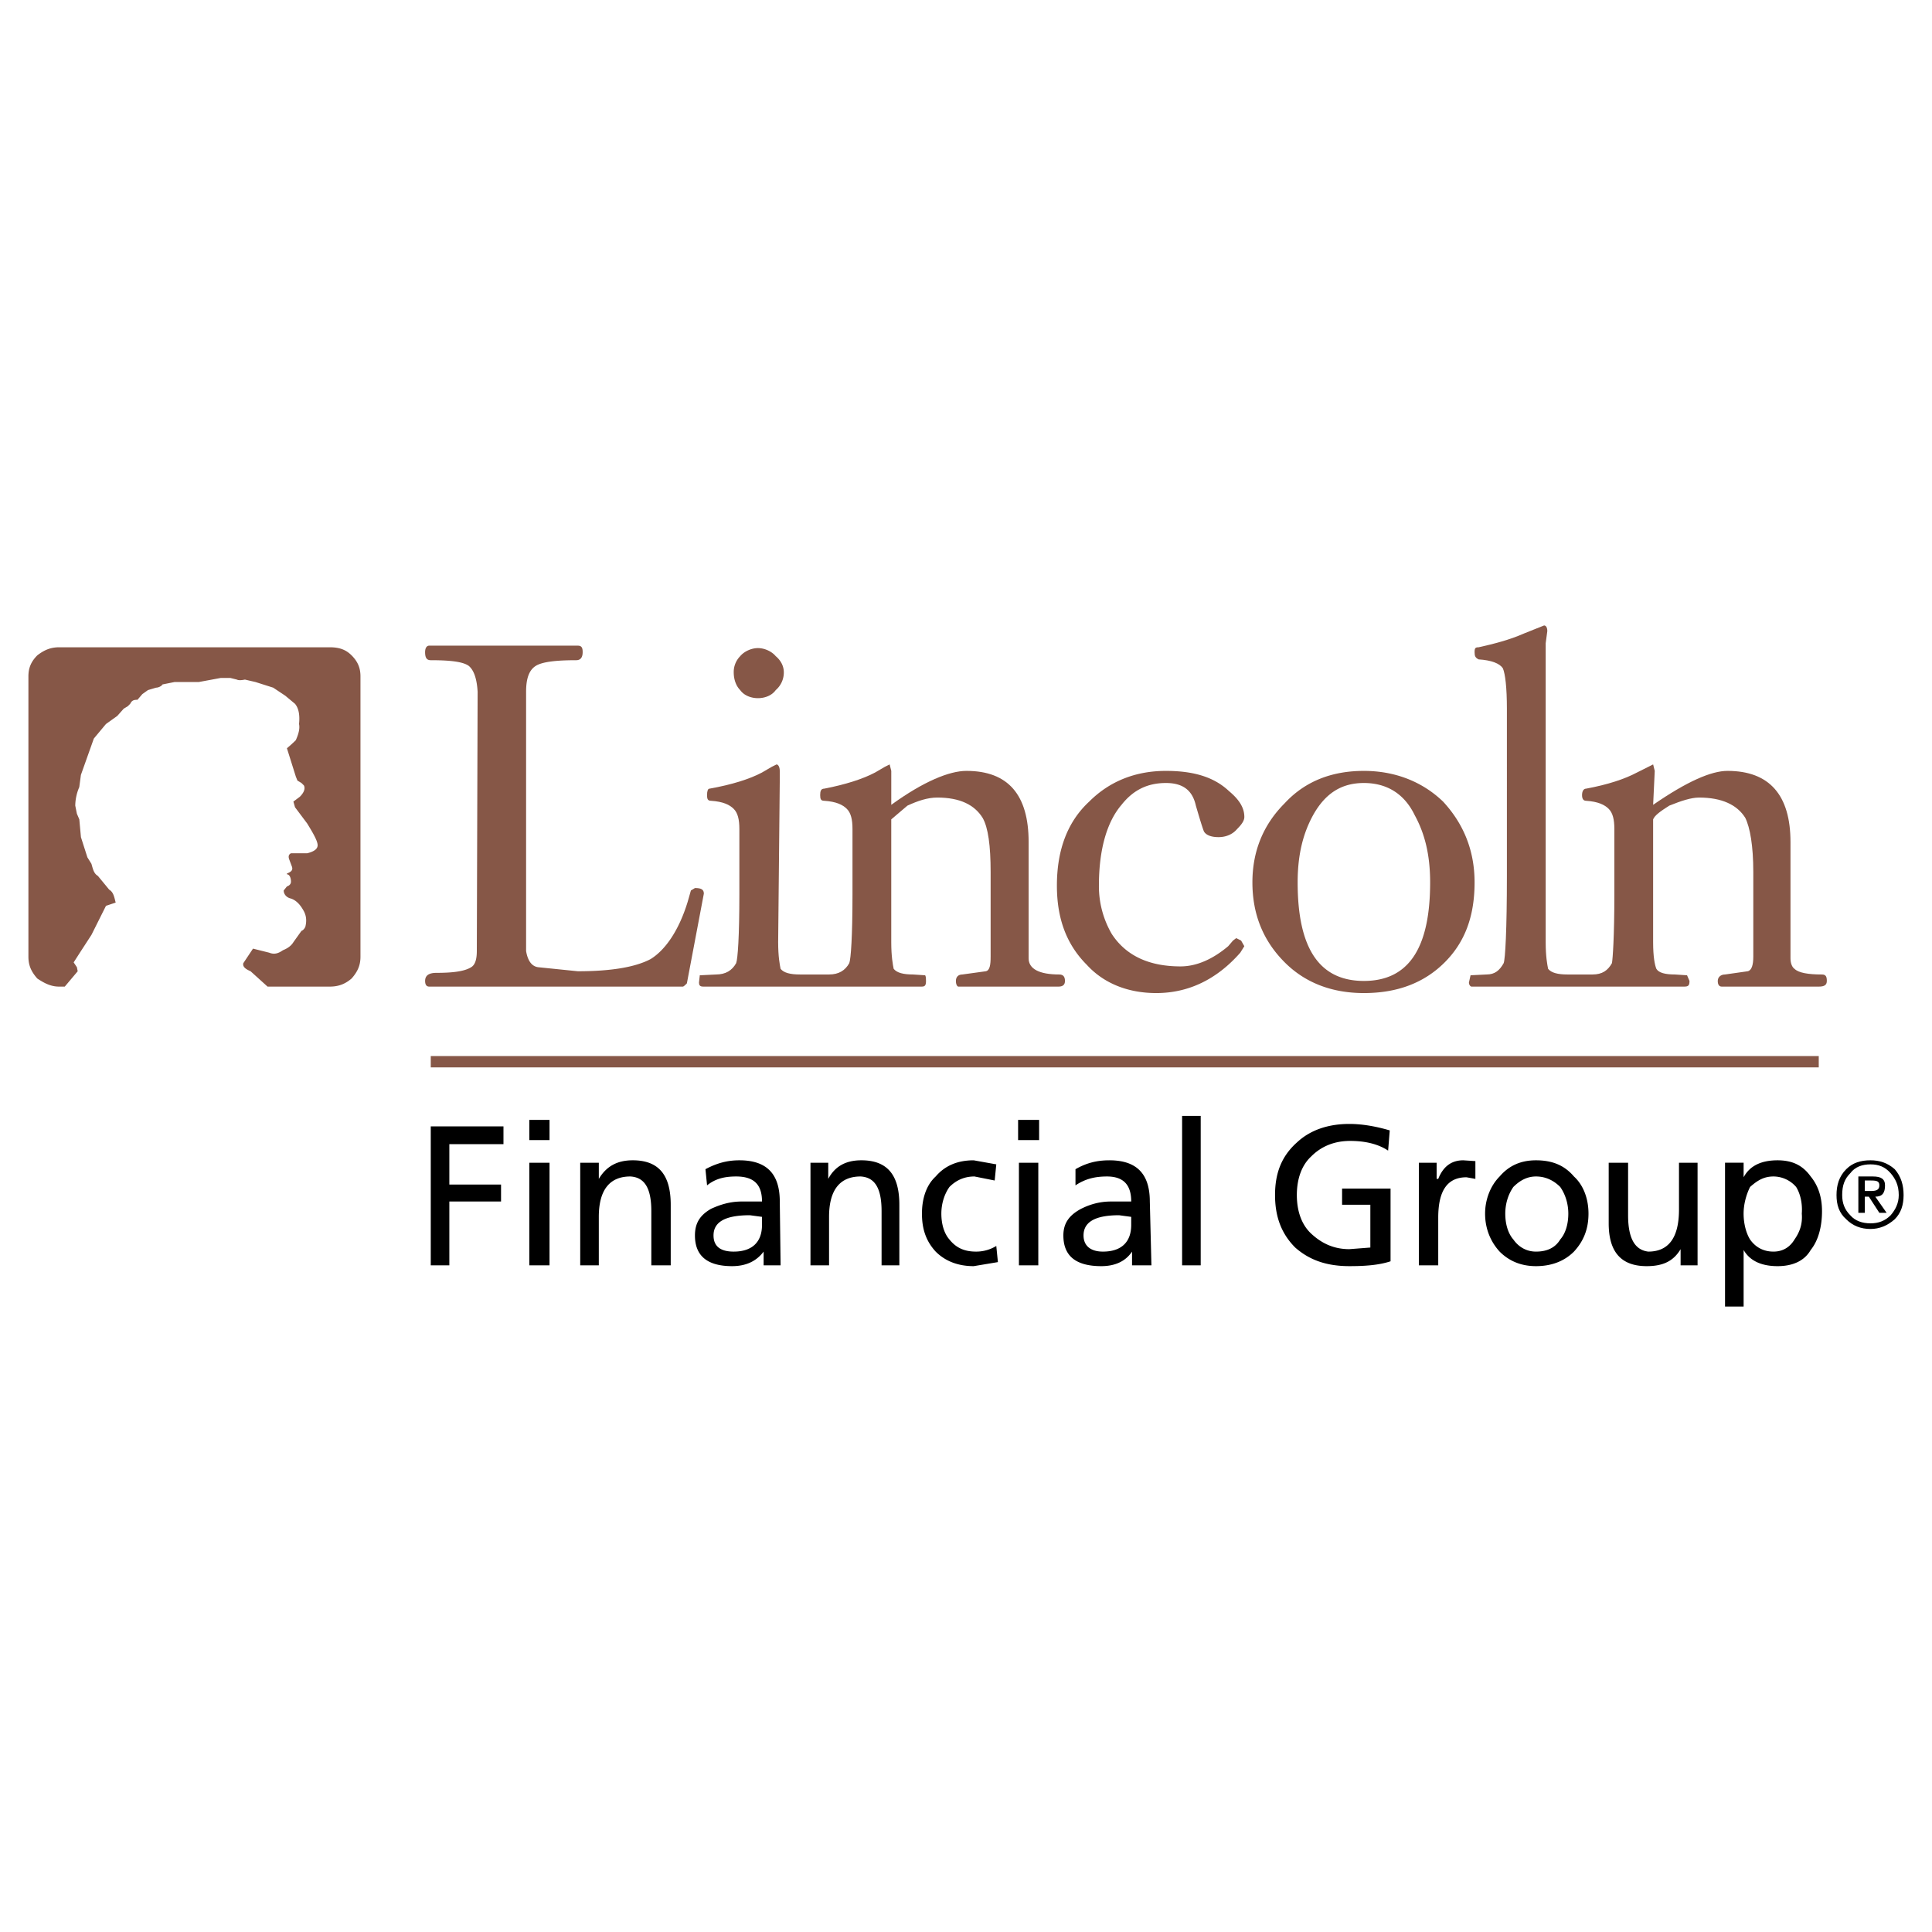 <svg xmlns="http://www.w3.org/2000/svg" width="2500" height="2500" viewBox="0 0 192.756 192.756"><g fill-rule="evenodd" clip-rule="evenodd"><path fill="#fff" fill-opacity="0" d="M0 0h192.756v192.756H0V0z"/><path d="M42.977 112.379v13.863h1.854v-6.367h5.158v-1.693h-5.158v-4.03h5.4v-1.773h-7.254zM54.826 111.734h-2.015v2.014h2.015v-2.014zm-2.015 4.272v10.236h2.015v-10.236h-2.015zM57.889 116.006v10.236h1.854v-4.836c0-2.74 1.128-4.029 3.144-4.029 1.451.08 2.096 1.209 2.096 3.465v5.4h1.935v-6.045c0-2.982-1.209-4.434-3.789-4.434-1.612 0-2.66.645-3.385 1.854v-1.611h-1.855zM70.544 118.264c.806-.646 1.692-.887 2.902-.887 1.773 0 2.579.805 2.579 2.498H74.01c-1.209 0-2.176.322-3.063.725-1.128.645-1.612 1.451-1.612 2.66 0 2.016 1.209 3.064 3.708 3.064 1.371 0 2.418-.484 3.144-1.451v1.369h1.693l-.081-6.367c0-2.822-1.37-4.111-4.03-4.111-1.128 0-2.177.242-3.386.887l.161 1.613zm5.481 3.949c0 1.691-.967 2.66-2.821 2.66-1.37 0-2.015-.564-2.015-1.613 0-1.369 1.209-2.016 3.627-2.016l1.209.162v.807zM80.861 116.006v10.236h1.854v-4.836c0-2.74 1.128-4.029 3.144-4.029 1.451.08 2.096 1.209 2.096 3.465v5.4h1.773v-6.045c0-2.982-1.209-4.434-3.789-4.434-1.612 0-2.66.645-3.305 1.854v-1.611h-1.773zM99.4 116.168l-2.256-.404c-1.532 0-2.822.484-3.79 1.613-.967.887-1.37 2.256-1.37 3.707 0 1.531.403 2.74 1.37 3.789.968.967 2.257 1.451 3.79 1.451l2.418-.404-.162-1.611a3.835 3.835 0 0 1-2.016.564c-1.208 0-2.014-.404-2.659-1.209-.564-.646-.806-1.613-.806-2.58 0-.887.242-1.854.806-2.66.645-.645 1.451-1.047 2.499-1.047l2.016.402.16-1.611zM103.674 111.734h-2.098v2.014h2.098v-2.014zm-2.016 4.272v10.236h1.934v-10.236h-1.934zM110.686 115.764c-1.209 0-2.256.242-3.385.887v1.613c.967-.646 1.934-.887 3.143-.887 1.613 0 2.418.805 2.418 2.498h-2.014c-1.209 0-2.178.322-2.982.725-1.209.645-1.773 1.451-1.773 2.66 0 2.016 1.209 3.064 3.787 3.064 1.371 0 2.418-.484 3.064-1.451v1.369h1.934l-.16-6.367c-.001-2.822-1.372-4.111-4.032-4.111zm-2.581 7.496c0-1.369 1.209-2.016 3.547-2.016l1.209.162v.807c0 1.691-.967 2.66-2.82 2.66-1.209 0-1.936-.564-1.936-1.613zM117.939 111.33v14.912h1.856V111.33h-1.856zM127.211 119.23c0 2.176.645 3.869 2.014 5.238 1.371 1.209 3.062 1.855 5.4 1.855 1.451 0 2.902-.082 4.111-.484v-7.254H133.9v1.611h2.82v4.271l-2.096.162c-1.531 0-2.74-.564-3.787-1.531-.969-.887-1.451-2.258-1.451-3.869 0-1.613.482-2.982 1.451-3.869.967-.967 2.256-1.531 3.869-1.531 1.531 0 2.82.322 3.787.967l.162-2.016c-1.371-.402-2.74-.645-4.031-.645-2.176 0-3.949.645-5.238 1.854-1.531 1.372-2.175 3.064-2.175 5.241zM141.559 116.006v10.236h1.934v-4.756c0-2.66.887-4.029 2.822-4.029l.885.16v-1.773l-1.209-.08c-1.209 0-2.014.645-2.498 1.854h-.16v-1.611h-1.774v-.001zM155.664 118.424c.564.807.807 1.773.807 2.66 0 .967-.242 1.934-.807 2.58-.484.805-1.289 1.209-2.418 1.209-.887 0-1.693-.404-2.258-1.209-.564-.646-.807-1.613-.807-2.58 0-.887.242-1.854.807-2.66.645-.645 1.371-1.047 2.258-1.047.967 0 1.774.402 2.418 1.047zm-2.418-2.66c-1.451 0-2.66.484-3.627 1.613-.887.887-1.451 2.256-1.451 3.707 0 1.531.564 2.82 1.451 3.789.967.967 2.176 1.451 3.627 1.451 1.531 0 2.82-.484 3.787-1.451.969-1.049 1.451-2.258 1.451-3.789 0-1.451-.482-2.82-1.451-3.707-.967-1.129-2.176-1.613-3.787-1.613zM160.5 116.006v6.045c0 2.822 1.209 4.273 3.789 4.273 1.611 0 2.66-.484 3.385-1.693v1.611h1.693v-10.236h-1.854v4.676c0 2.82-1.049 4.191-3.064 4.191-1.369-.162-2.014-1.371-2.014-3.629v-5.238H160.5zM179.201 118.424c.402.645.645 1.611.564 2.66.08.967-.162 1.773-.727 2.58-.482.805-1.209 1.209-2.096 1.209-.967 0-1.773-.404-2.338-1.209-.402-.646-.645-1.613-.645-2.58 0-.887.242-1.854.645-2.66.727-.645 1.371-1.047 2.338-1.047a3 3 0 0 1 2.259 1.047zm-7.094-2.418v14.348h1.854v-5.643c.645 1.129 1.854 1.613 3.387 1.613 1.449 0 2.66-.484 3.305-1.613.725-.887 1.129-2.256 1.129-3.869 0-1.451-.404-2.578-1.129-3.465-.807-1.129-1.855-1.613-3.305-1.613-1.533 0-2.742.484-3.387 1.693v-1.451h-1.854z"/><path d="M5.898 64.579h27.003c.967 0 1.612.242 2.176.806.645.645.887 1.29.887 2.096v27.97c0 .807-.242 1.451-.887 2.176-.564.484-1.209.807-2.176.807h-6.207l-1.693-1.531c-.564-.242-.806-.484-.726-.807l.967-1.451 1.612.403c.403.161.807.161 1.371-.242.403-.161.806-.403 1.048-.806l.403-.564.403-.564c.242-.081.403-.403.403-.483.161-.726 0-1.209-.242-1.612-.322-.564-.726-.967-1.209-1.128-.403-.081-.726-.403-.726-.806l.322-.403c.242-.08.403-.241.403-.483 0-.403-.161-.726-.403-.726v-.08c.403-.162.645-.323.484-.726l-.242-.645c-.161-.403 0-.564.161-.646h1.612c.645-.161 1.048-.403 1.048-.806s-.403-1.129-1.048-2.177l-1.209-1.612-.161-.564.645-.484c.403-.402.564-.806.403-1.128l-.242-.242-.403-.242-.161-.403-.887-2.821c.484-.403.806-.726.887-.806.323-.725.403-1.209.323-1.612.081-.807 0-1.532-.403-2.016l-.967-.806-1.209-.806-1.773-.564-1.048-.242c-.403.081-.645.081-.806 0l-.645-.161h-.967l-2.177.403h-2.418l-1.209.242c-.081.161-.403.323-.645.323l-.807.242-.563.402-.483.564c-.403 0-.564.081-.726.403l-.242.242-.403.242-.645.725-1.129.807-1.209 1.45-1.29 3.628-.161 1.209a4.777 4.777 0 0 0-.403 1.854l.162.807.242.564.161 1.772.645 2.016.403.645c.161.564.242.968.645 1.209l1.128 1.37c.403.242.484.645.645 1.29l-.967.323-1.451 2.902-1.048 1.612-.725 1.129.323.483.08.403-1.29 1.531h-.564c-.806 0-1.451-.322-2.177-.807-.645-.725-.887-1.369-.887-2.176v-27.97c0-.806.242-1.451.887-2.096.726-.564 1.371-.806 2.177-.806zM42.977 65.869c2.015 0 3.224.161 3.789.564.483.403.806 1.209.887 2.579l-.081 25.875c0 .806-.161 1.371-.564 1.612-.645.403-1.773.563-3.466.563-.725 0-1.128.242-1.128.807 0 .402.161.564.403.564h25.31c.081 0 .242-.162.403-.322l1.692-8.947c0-.403-.242-.564-.887-.564l-.403.242-.322 1.128c-.887 2.902-2.257 4.836-3.708 5.723-1.531.806-3.95 1.209-7.254 1.209l-3.95-.403c-.645-.081-1.047-.645-1.209-1.612V69.012c0-1.37.323-2.176.968-2.579s2.015-.564 4.03-.564c.403 0 .645-.242.645-.806 0-.403-.081-.645-.483-.645H42.815c-.242 0-.403.242-.403.645.001.563.162.806.565.806zM75.622 69.657c.646 0 1.371-.241 1.773-.806a2.31 2.31 0 0 0 .807-1.773c0-.645-.323-1.209-.807-1.612-.403-.484-1.128-.806-1.773-.806s-1.37.322-1.773.806a2.25 2.25 0 0 0-.645 1.612c0 .726.242 1.37.645 1.773.402.565 1.128.806 1.773.806zM122.615 78.927c-1.451-1.37-3.467-2.015-6.287-2.015-3.062 0-5.643 1.048-7.658 3.063-2.176 2.015-3.223 4.836-3.223 8.383 0 3.305.967 5.884 2.982 7.9 1.691 1.854 4.109 2.82 6.932 2.82 3.225 0 6.045-1.369 8.383-4.03l.402-.645-.322-.564-.484-.242-.322.242-.482.564c-1.531 1.29-3.145 2.015-4.756 2.015-3.225 0-5.482-1.128-6.852-3.224a9.462 9.462 0 0 1-1.289-4.836c0-3.627.805-6.368 2.256-8.061 1.209-1.532 2.66-2.177 4.434-2.177s2.66.806 2.982 2.257c.402 1.371.645 2.177.807 2.58.24.403.805.564 1.451.564.805 0 1.449-.322 1.854-.806.402-.403.725-.806.725-1.209-.002-.967-.566-1.773-1.533-2.579zM141.154 81.345c.967 1.773 1.531 3.869 1.531 6.69 0 6.609-2.176 9.833-6.609 9.833s-6.609-3.224-6.609-9.833c0-2.821.564-4.917 1.531-6.69 1.209-2.177 2.822-3.225 5.078-3.225 2.258.001 4.031 1.048 5.078 3.225zm-5.078-4.433c-3.225 0-5.885 1.048-7.898 3.224-2.178 2.176-3.225 4.836-3.225 7.9 0 3.144 1.047 5.804 3.225 7.98 2.014 2.016 4.674 3.062 7.898 3.062 3.387 0 6.045-1.047 8.061-3.062s2.982-4.595 2.982-7.98c0-3.225-1.129-5.885-3.143-8.061-2.095-2.016-4.837-3.063-7.9-3.063z" fill="#865747"/><path d="M69.818 97.305l1.612-.08c.967 0 1.612-.402 2.015-1.129.161-.403.322-2.66.322-6.851v-6.529c0-.967-.161-1.612-.564-2.015-.403-.403-1.048-.725-2.257-.806-.322 0-.403-.161-.403-.564 0-.403.081-.645.242-.645 2.257-.403 4.03-.967 5.239-1.612l.967-.564.484-.242c.161 0 .322.242.322.645v1.048L77.637 94c0 1.451.161 2.258.242 2.66.323.402.967.564 1.935.564h2.902c.967 0 1.612-.402 2.015-1.129.161-.403.322-2.66.322-6.851v-6.529c0-.967-.161-1.612-.564-2.015-.403-.403-1.048-.725-2.257-.806-.323 0-.403-.161-.403-.564 0-.403.081-.645.403-.645 2.096-.403 3.869-.967 5.078-1.612l.967-.564.484-.242.162.645v3.386c3.224-2.338 5.803-3.386 7.496-3.386 4.191 0 6.207 2.418 6.207 7.094v11.607c0 1.048 1.049 1.612 3.062 1.612.404 0 .564.242.564.645s-.242.564-.645.564h-9.995c-.081 0-.242-.162-.242-.564s.242-.645.645-.645l2.338-.322c.402-.08.482-.645.482-1.451v-8.464c0-2.58-.24-4.433-.805-5.4-.807-1.29-2.258-2.015-4.515-2.015-.967 0-1.934.322-2.982.806l-1.612 1.371V94c0 1.451.161 2.258.241 2.66.322.402.967.564 1.935.564l1.209.08c.081.162.081.322.081.564 0 .402-.081.564-.403.564H70.141c-.323 0-.403-.162-.403-.402l.08-.725zM154.213 64.176V94c0 1.451.162 2.258.242 2.66.322.402.967.564 1.934.564h2.5c.967 0 1.531-.402 1.934-1.129.08-.403.242-2.66.242-6.851v-6.529c0-.967-.162-1.612-.564-2.015s-1.047-.725-2.258-.806c-.24 0-.402-.161-.402-.564 0-.403.162-.645.402-.645 2.178-.403 3.871-.967 5.08-1.612l1.127-.564.484-.242.16.645-.16 3.386c3.385-2.338 5.803-3.386 7.416-3.386 4.191 0 6.287 2.418 6.287 7.094v11.607c0 .483.16.887.402 1.048.404.402 1.371.564 2.742.564.402 0 .482.242.482.645s-.242.564-.807.564h-9.672c-.242 0-.402-.162-.402-.564s.322-.645.725-.645l2.258-.322c.402-.08.562-.645.562-1.451v-8.464c0-2.58-.322-4.433-.805-5.4-.807-1.29-2.338-2.015-4.596-2.015-.805 0-1.773.322-2.982.806-.887.564-1.451.968-1.611 1.371V94c0 1.451.16 2.258.322 2.66.242.402.887.564 1.854.564l1.209.08.242.564c0 .402-.08.564-.484.564h-21.279c-.08 0-.242-.162-.242-.402l.162-.727 1.611-.08c.807 0 1.291-.402 1.693-1.129.16-.403.322-3.305.322-8.705V70.705c0-2.096-.162-3.466-.402-4.03-.322-.484-1.129-.806-2.418-.887-.324-.162-.404-.322-.404-.726 0-.403.08-.483.404-.483 1.449-.323 3.062-.726 4.514-1.371l2.016-.806c.16 0 .322.161.322.564l-.162 1.21zM181.457 106.494H42.977v-1.129h138.48v1.129z" fill="#865747"/><path d="M183.23 119.23c0 .967.242 1.773.969 2.418.645.645 1.449.967 2.418.967.887 0 1.691-.322 2.418-.967.645-.645.887-1.451.887-2.418s-.242-1.854-.887-2.58c-.727-.645-1.531-.887-2.418-.887-.969 0-1.773.242-2.418.887-.726.727-.969 1.614-.969 2.58zm1.372-2.177c.482-.645 1.209-.885 2.016-.885.805 0 1.451.24 2.014.885.484.564.807 1.211.807 2.178 0 .805-.322 1.451-.807 2.014-.562.564-1.209.807-2.014.807-.807 0-1.533-.242-2.016-.807-.564-.562-.807-1.209-.807-2.014 0-.967.242-1.614.807-2.178zm2.095.726c.564 0 .807.08.807.484 0 .402-.242.562-.807.562h-.645v-1.047h.645v.001zm-.242 1.612l1.049 1.613h.725l-1.129-1.613c.727 0 .969-.402.969-1.127 0-.646-.404-.887-1.211-.887h-1.449v3.627h.645v-1.613h.401z"/></g></svg>
